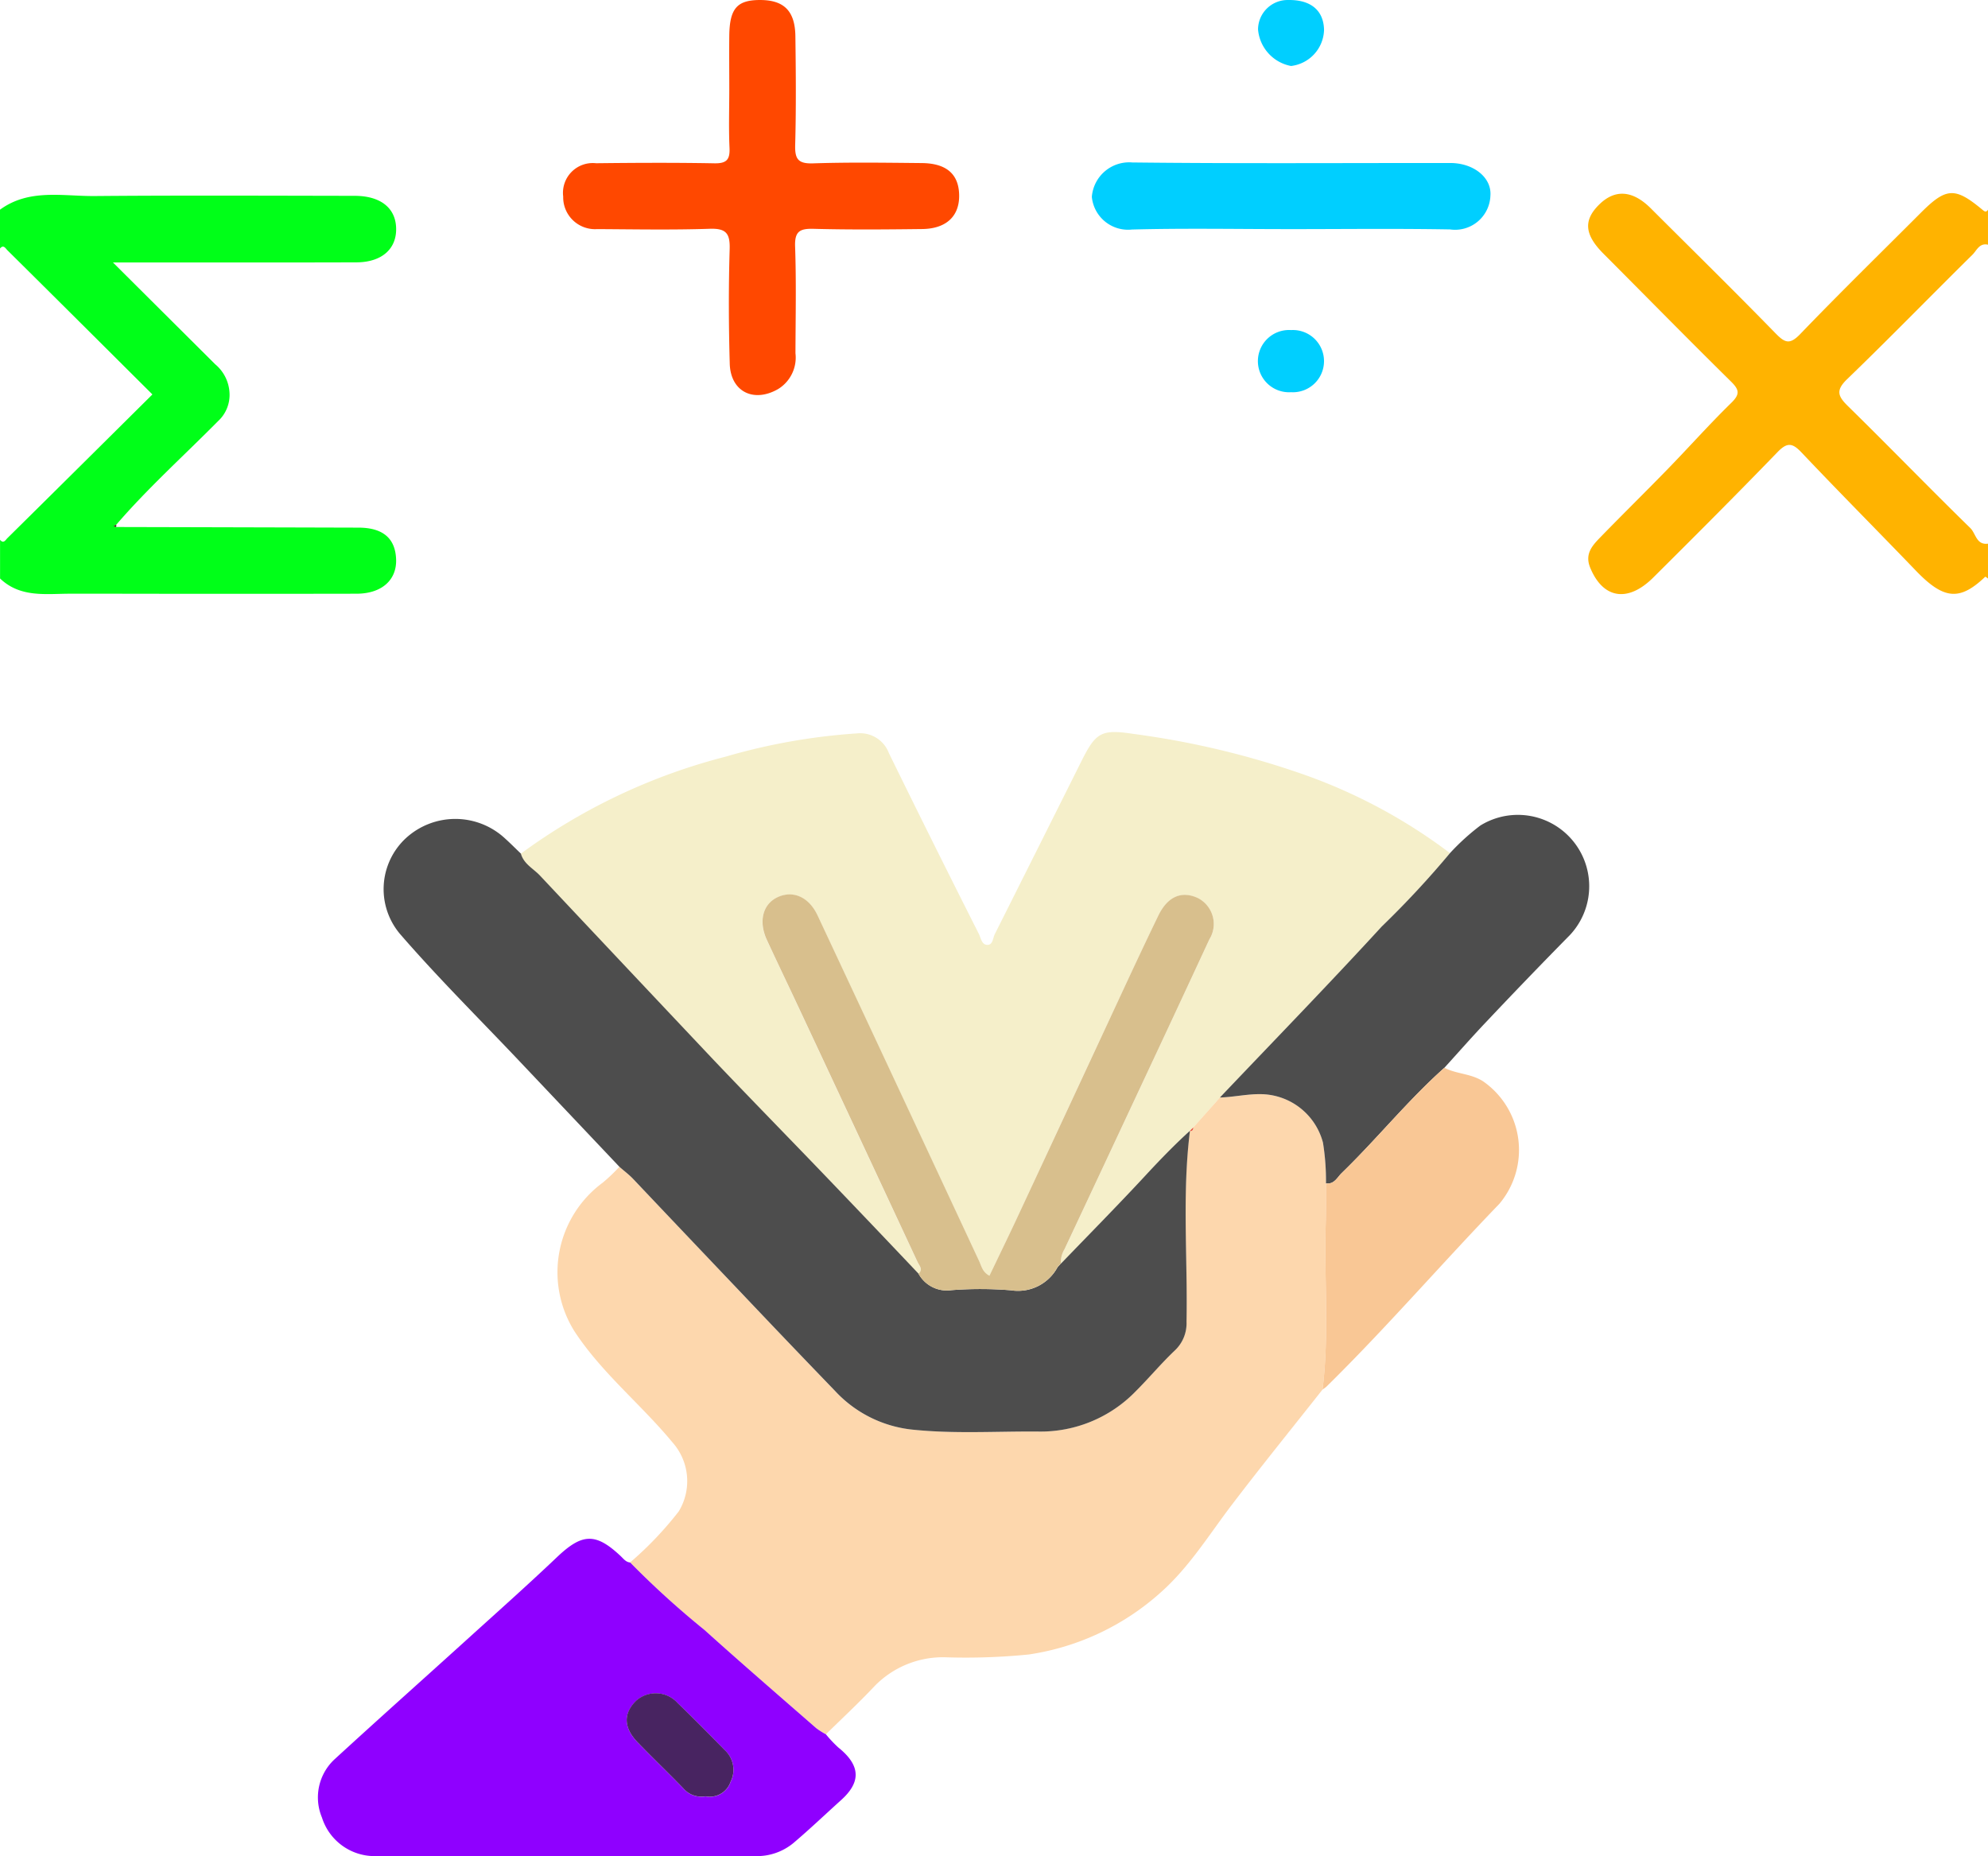 <?xml version="1.0" encoding="UTF-8"?>
<svg xmlns="http://www.w3.org/2000/svg" width="147.651" height="137.857" viewBox="0 0 147.651 137.857">
  <g id="Group_9397" data-name="Group 9397" transform="translate(-795 -730.893)">
    <path id="Path_5864" data-name="Path 5864" d="M0,51.261c2.16-1.58,4.651-.994,7.024-1.014,6.438-.055,12.877-.025,19.315-.015,1.859,0,2.974.843,3.075,2.259.116,1.619-1,2.674-2.94,2.681-5.381.018-10.762.007-16.144.007H8.388l7.594,7.562a2.954,2.954,0,0,1,1.062,2.085,2.644,2.644,0,0,1-.853,2.143c-2.531,2.559-5.215,4.969-7.565,7.7l-.2.084.192.076q9.009.021,18.018.046c1.813.007,2.724.8,2.783,2.348s-1.076,2.557-2.933,2.56q-8.938.017-17.876,0c-1.105,0-2.21,0-3.316,0-1.841-.009-3.759.331-5.29-1.131V75.774c.254.33.416.009.54-.114,3.576-3.532,7.143-7.074,10.776-10.678C7.672,61.352,4.112,57.8.543,54.266.42,54.144.258,53.822,0,54.145Z" transform="translate(795 695.206)" fill="#00ff18"></path>
    <path id="Path_5865" data-name="Path 5865" d="M438.556,78.347a1.219,1.219,0,0,0-.2-.141c-1.885,1.8-3.064,1.73-5.152-.442-2.825-2.938-5.7-5.827-8.5-8.785-.684-.722-1.069-.76-1.786-.019-3.038,3.143-6.13,6.235-9.23,9.317-1.9,1.884-3.732,1.555-4.676-.736-.419-1.017.146-1.636.738-2.246,1.673-1.723,3.389-3.405,5.063-5.128,1.569-1.614,3.067-3.3,4.675-4.869.652-.638.607-.967-.016-1.581-3.182-3.136-6.311-6.326-9.467-9.489-1.41-1.413-1.519-2.478-.338-3.649s2.492-1.08,3.848.274c3.093,3.088,6.212,6.15,9.263,9.28.705.723,1.061.855,1.839.046,2.93-3.047,5.954-6,8.943-8.993,1.89-1.891,2.536-1.927,4.559-.252.141.117.282.264.436.016v2.6c-.636-.151-.839.434-1.153.743-3.111,3.071-6.16,6.205-9.305,9.24-.868.837-.691,1.272.065,2.013,3.053,2.993,6.026,6.066,9.084,9.053.406.4.445,1.273,1.309,1.156Z" transform="translate(504.095 695.517)" fill="#ffb300"></path>
    <path id="Path_5871" data-name="Path 5871" d="M157.326,6.651c0-1.345-.015-2.691,0-4.036C157.357.646,157.9.02,159.535,0c1.827-.022,2.675.783,2.7,2.689.035,2.69.059,5.382-.015,8.071-.029,1.05.213,1.409,1.331,1.372,2.687-.089,5.38-.047,8.07-.022,1.772.016,2.679.768,2.77,2.2.106,1.667-.875,2.674-2.729,2.7-2.69.032-5.382.056-8.07-.016-1.034-.027-1.417.186-1.378,1.318.093,2.639.034,5.284.027,7.926a2.741,2.741,0,0,1-1.286,2.655c-1.815,1.046-3.535.2-3.595-1.884-.08-2.832-.091-5.67-.006-8.5.036-1.185-.27-1.558-1.488-1.518-2.783.093-5.572.038-8.358.024a2.367,2.367,0,0,1-2.518-2.417,2.214,2.214,0,0,1,2.44-2.476c2.93-.033,5.862-.048,8.791.006.906.016,1.162-.274,1.122-1.148-.066-1.438-.018-2.882-.017-4.323" transform="translate(691.839 730.894)" fill="#ff4800"></path>
    <path id="Path_5873" data-name="Path 5873" d="M295.722,46.772c-3.891,0-7.783-.073-11.671.031a2.7,2.7,0,0,1-2.976-2.425,2.781,2.781,0,0,1,3.007-2.556c7.876.09,15.754.034,23.631.041,1.679,0,3.061,1.054,2.965,2.412a2.626,2.626,0,0,1-3,2.52c-3.986-.07-7.973-.022-11.959-.022" transform="translate(595.017 701.137)" fill="#00cfff"></path>
    <path id="Path_5874" data-name="Path 5874" d="M328.778,2.218A2.777,2.777,0,0,1,326.327,4.9a3.021,3.021,0,0,1-2.451-2.713A2.2,2.2,0,0,1,326.131,0c1.665-.024,2.617.774,2.647,2.218" transform="translate(564.56 730.894)" fill="#00cfff"></path>
    <path id="Path_5875" data-name="Path 5875" d="M326.325,89.586a2.312,2.312,0,1,1,.006-4.614,2.311,2.311,0,1,1-.006,4.614" transform="translate(564.561 670.436)" fill="#00cfff"></path>
    <path id="Path_5876" data-name="Path 5876" d="M29.386,135.289l-.192-.076.2-.084a.148.148,0,0,1-.012.16" transform="translate(774.229 634.748)" fill="#43161b"></path>
    <g id="Group_9396" data-name="Group 9396" transform="translate(8.141 7.206)">
      <path id="Path_5866" data-name="Path 5866" d="M114.867,172.5a44.226,44.226,0,0,1,15.193-7.2,45.516,45.516,0,0,1,9.78-1.733,2.277,2.277,0,0,1,2.362,1.456q3.3,6.736,6.685,13.435c.151.3.207.811.629.815s.407-.507.557-.8q3.216-6.408,6.422-12.822c1.072-2.143,1.467-2.415,3.868-2.047a63.257,63.257,0,0,1,12.518,2.97,40.115,40.115,0,0,1,11,5.888,69.975,69.975,0,0,1-5.071,5.455c-3.94,4.295-8.006,8.474-12.02,12.7l-1.977,2.22-.263.263.014-.017c-1.169,1.065-2.265,2.2-3.34,3.361-2.042,2.208-4.16,4.346-6.247,6.513a1.859,1.859,0,0,1,.264-1.055q2.789-5.946,5.574-11.894,2.6-5.56,5.189-11.125a2.163,2.163,0,0,0-.837-3.064c-1.213-.579-2.261-.135-2.956,1.3-.839,1.731-1.656,3.472-2.468,5.216q-3.941,8.456-7.873,16.916c-.717,1.539-1.463,3.064-2.2,4.612-.524-.279-.589-.713-.755-1.067q-6.009-12.842-12.007-25.69c-.646-1.38-1.825-1.89-2.968-1.361-1.109.513-1.438,1.8-.794,3.188.759,1.633,1.541,3.255,2.3,4.886q4.448,9.507,8.884,19.019c.124.266.435.554.069.874-2.307-2.423-4.607-4.852-6.923-7.266-2.773-2.889-5.579-5.746-8.335-8.651q-6.452-6.8-12.854-13.647c-.5-.527-1.211-.866-1.424-1.639" transform="translate(710.673 614.59)" fill="#f5efca"></path>
      <path id="Path_5867" data-name="Path 5867" d="M173.13,275.274l1.977-2.22c1.049-.03,2.073-.279,3.138-.247a4.826,4.826,0,0,1,4.517,3.6,17.858,17.858,0,0,1,.223,3.024c-.006,1.023.008,2.046-.022,3.068-.117,4.081.274,8.171-.235,12.244-2.256,2.859-4.549,5.688-6.755,8.585-1.685,2.213-3.144,4.6-5.252,6.472a18.78,18.78,0,0,1-9.8,4.619,46.961,46.961,0,0,1-6.213.209,7.079,7.079,0,0,0-5.289,2.18c-1.148,1.222-2.382,2.364-3.577,3.541a5.393,5.393,0,0,1-.714-.453c-2.774-2.423-5.565-4.827-8.3-7.294a65.437,65.437,0,0,1-5.527-5.019,25.953,25.953,0,0,0,3.613-3.793,4.33,4.33,0,0,0-.463-5.118c-2.349-2.845-5.281-5.177-7.308-8.292a8.264,8.264,0,0,1,2.12-11A12.366,12.366,0,0,0,130.5,278.2c.336.293.7.561,1,.883q3.938,4.132,7.859,8.279,3.557,3.739,7.132,7.461a9.117,9.117,0,0,0,5.764,2.894c3.107.325,6.218.118,9.327.142a9.831,9.831,0,0,0,7.254-2.986c.984-.984,1.88-2.059,2.888-3.016a2.763,2.763,0,0,0,.89-2.153c.094-4.729-.337-9.469.257-14.188l-.014.018c.205.03.242-.109.263-.263" transform="translate(702.358 532.147)" fill="#fdd7ad"></path>
      <path id="Path_5868" data-name="Path 5868" d="M133.3,212.869c-.594,4.719-.163,9.459-.257,14.188a2.762,2.762,0,0,1-.89,2.153c-1.008.958-1.9,2.032-2.888,3.016a9.831,9.831,0,0,1-7.254,2.986c-3.108-.025-6.219.183-9.327-.142a9.117,9.117,0,0,1-5.764-2.894q-3.583-3.715-7.132-7.461-3.934-4.135-7.859-8.279c-.307-.321-.669-.589-1-.882l-7.416-7.835c-2.949-3.116-6-6.141-8.811-9.378a5.159,5.159,0,0,1,.363-7.2,5.428,5.428,0,0,1,7.39.047c.394.356.768.735,1.151,1.1.213.773.929,1.112,1.424,1.639q6.419,6.831,12.854,13.647c2.756,2.9,5.563,5.762,8.335,8.651q3.474,3.621,6.923,7.266a2.4,2.4,0,0,0,2.45,1.22,28.036,28.036,0,0,1,4.409.01,3.335,3.335,0,0,0,3.464-1.714l.264-.293-.013.027c2.087-2.167,4.2-4.305,6.247-6.513,1.075-1.162,2.172-2.3,3.341-3.361" transform="translate(741.94 594.797)" fill="#4d4d4d"></path>
      <path id="Path_5869" data-name="Path 5869" d="M76.853,408.772a65.576,65.576,0,0,0,5.527,5.019c2.735,2.466,5.525,4.871,8.3,7.294a5.412,5.412,0,0,0,.715.453,9.272,9.272,0,0,0,.921.978c1.772,1.42,1.593,2.658.208,3.907-1.18,1.064-2.331,2.163-3.542,3.19a4.257,4.257,0,0,1-2.823.971q-14.125,0-28.251,0a4.1,4.1,0,0,1-3.943-2.867,3.861,3.861,0,0,1,.985-4.367c3.3-3.027,6.646-6.007,9.965-9.015,2.175-1.97,4.368-3.921,6.494-5.943,1.881-1.79,2.878-1.851,4.756-.078.209.2.376.433.69.464m5.593,17.369a1.627,1.627,0,0,0,1.867-1.069,1.985,1.985,0,0,0-.438-2.371c-1.148-1.17-2.3-2.337-3.479-3.476a2.194,2.194,0,0,0-3.087-.191c-.971.939-.952,2.006.111,3.109,1.109,1.151,2.267,2.254,3.378,3.4a1.767,1.767,0,0,0,1.648.6" transform="translate(756.805 430.958)" fill="#8f00ff"></path>
      <path id="Path_5870" data-name="Path 5870" d="M333.8,216.05a17.833,17.833,0,0,0-.223-3.024,4.826,4.826,0,0,0-4.517-3.6c-1.065-.032-2.089.217-3.138.247,4.015-4.226,8.08-8.406,12.02-12.7a69.975,69.975,0,0,0,5.071-5.455,17.034,17.034,0,0,1,2.253-2.046,5.3,5.3,0,0,1,6.659,8.126q-3.135,3.184-6.2,6.433c-1.066,1.122-2.087,2.287-3.129,3.433-2.724,2.428-5.01,5.284-7.626,7.816-.334.323-.553.858-1.168.77" transform="translate(551.541 595.527)" fill="#4d4d4d"></path>
      <path id="Path_5872" data-name="Path 5872" d="M357.157,273.423c.615.088.834-.447,1.168-.77,2.616-2.533,4.9-5.388,7.626-7.816.9.468,1.945.421,2.855.993a6.21,6.21,0,0,1,1.225,9.114c-4.326,4.484-8.4,9.209-12.842,13.578a2.39,2.39,0,0,1-.289.212c.509-4.073.118-8.163.235-12.244.03-1.022.016-2.045.022-3.068" transform="translate(528.185 538.155)" fill="#f9c795"></path>
      <path id="Path_5877" data-name="Path 5877" d="M209.741,240.2a3.336,3.336,0,0,1-3.464,1.714,27.979,27.979,0,0,0-4.41-.01,2.4,2.4,0,0,1-2.45-1.22c.366-.32.055-.608-.069-.874q-4.433-9.514-8.884-19.019c-.763-1.631-1.545-3.253-2.3-4.886-.644-1.386-.314-2.675.794-3.188,1.143-.529,2.322-.019,2.968,1.361q6.013,12.84,12.007,25.69c.165.354.231.788.754,1.067.74-1.548,1.485-3.073,2.2-4.612q3.943-8.455,7.873-16.916c.812-1.744,1.629-3.485,2.468-5.216.694-1.432,1.743-1.875,2.956-1.3a2.163,2.163,0,0,1,.836,3.064q-2.582,5.568-5.189,11.125-2.782,5.95-5.574,11.895a1.856,1.856,0,0,0-.264,1.055l.013-.027-.264.293" transform="translate(655.658 577.604)" fill="#d8bf8d"></path>
      <path id="Path_5878" data-name="Path 5878" d="M317.083,282.842c-.021.154-.058.293-.264.263l.264-.263" transform="translate(558.405 524.579)" fill="#e64d3c"></path>
      <path id="Path_5879" data-name="Path 5879" d="M276.884,324.158l.264-.293-.264.293" transform="translate(588.515 493.649)" fill="#f5efca"></path>
      <path id="Path_5880" data-name="Path 5880" d="M152.683,461.31a1.767,1.767,0,0,1-1.648-.6c-1.111-1.149-2.269-2.252-3.378-3.4-1.063-1.1-1.082-2.17-.111-3.109a2.194,2.194,0,0,1,3.087.191c1.179,1.138,2.331,2.306,3.479,3.476a1.985,1.985,0,0,1,.438,2.371,1.627,1.627,0,0,1-1.867,1.069" transform="translate(686.567 395.79)" fill="#482461"></path>
    </g>
  </g>
</svg>
